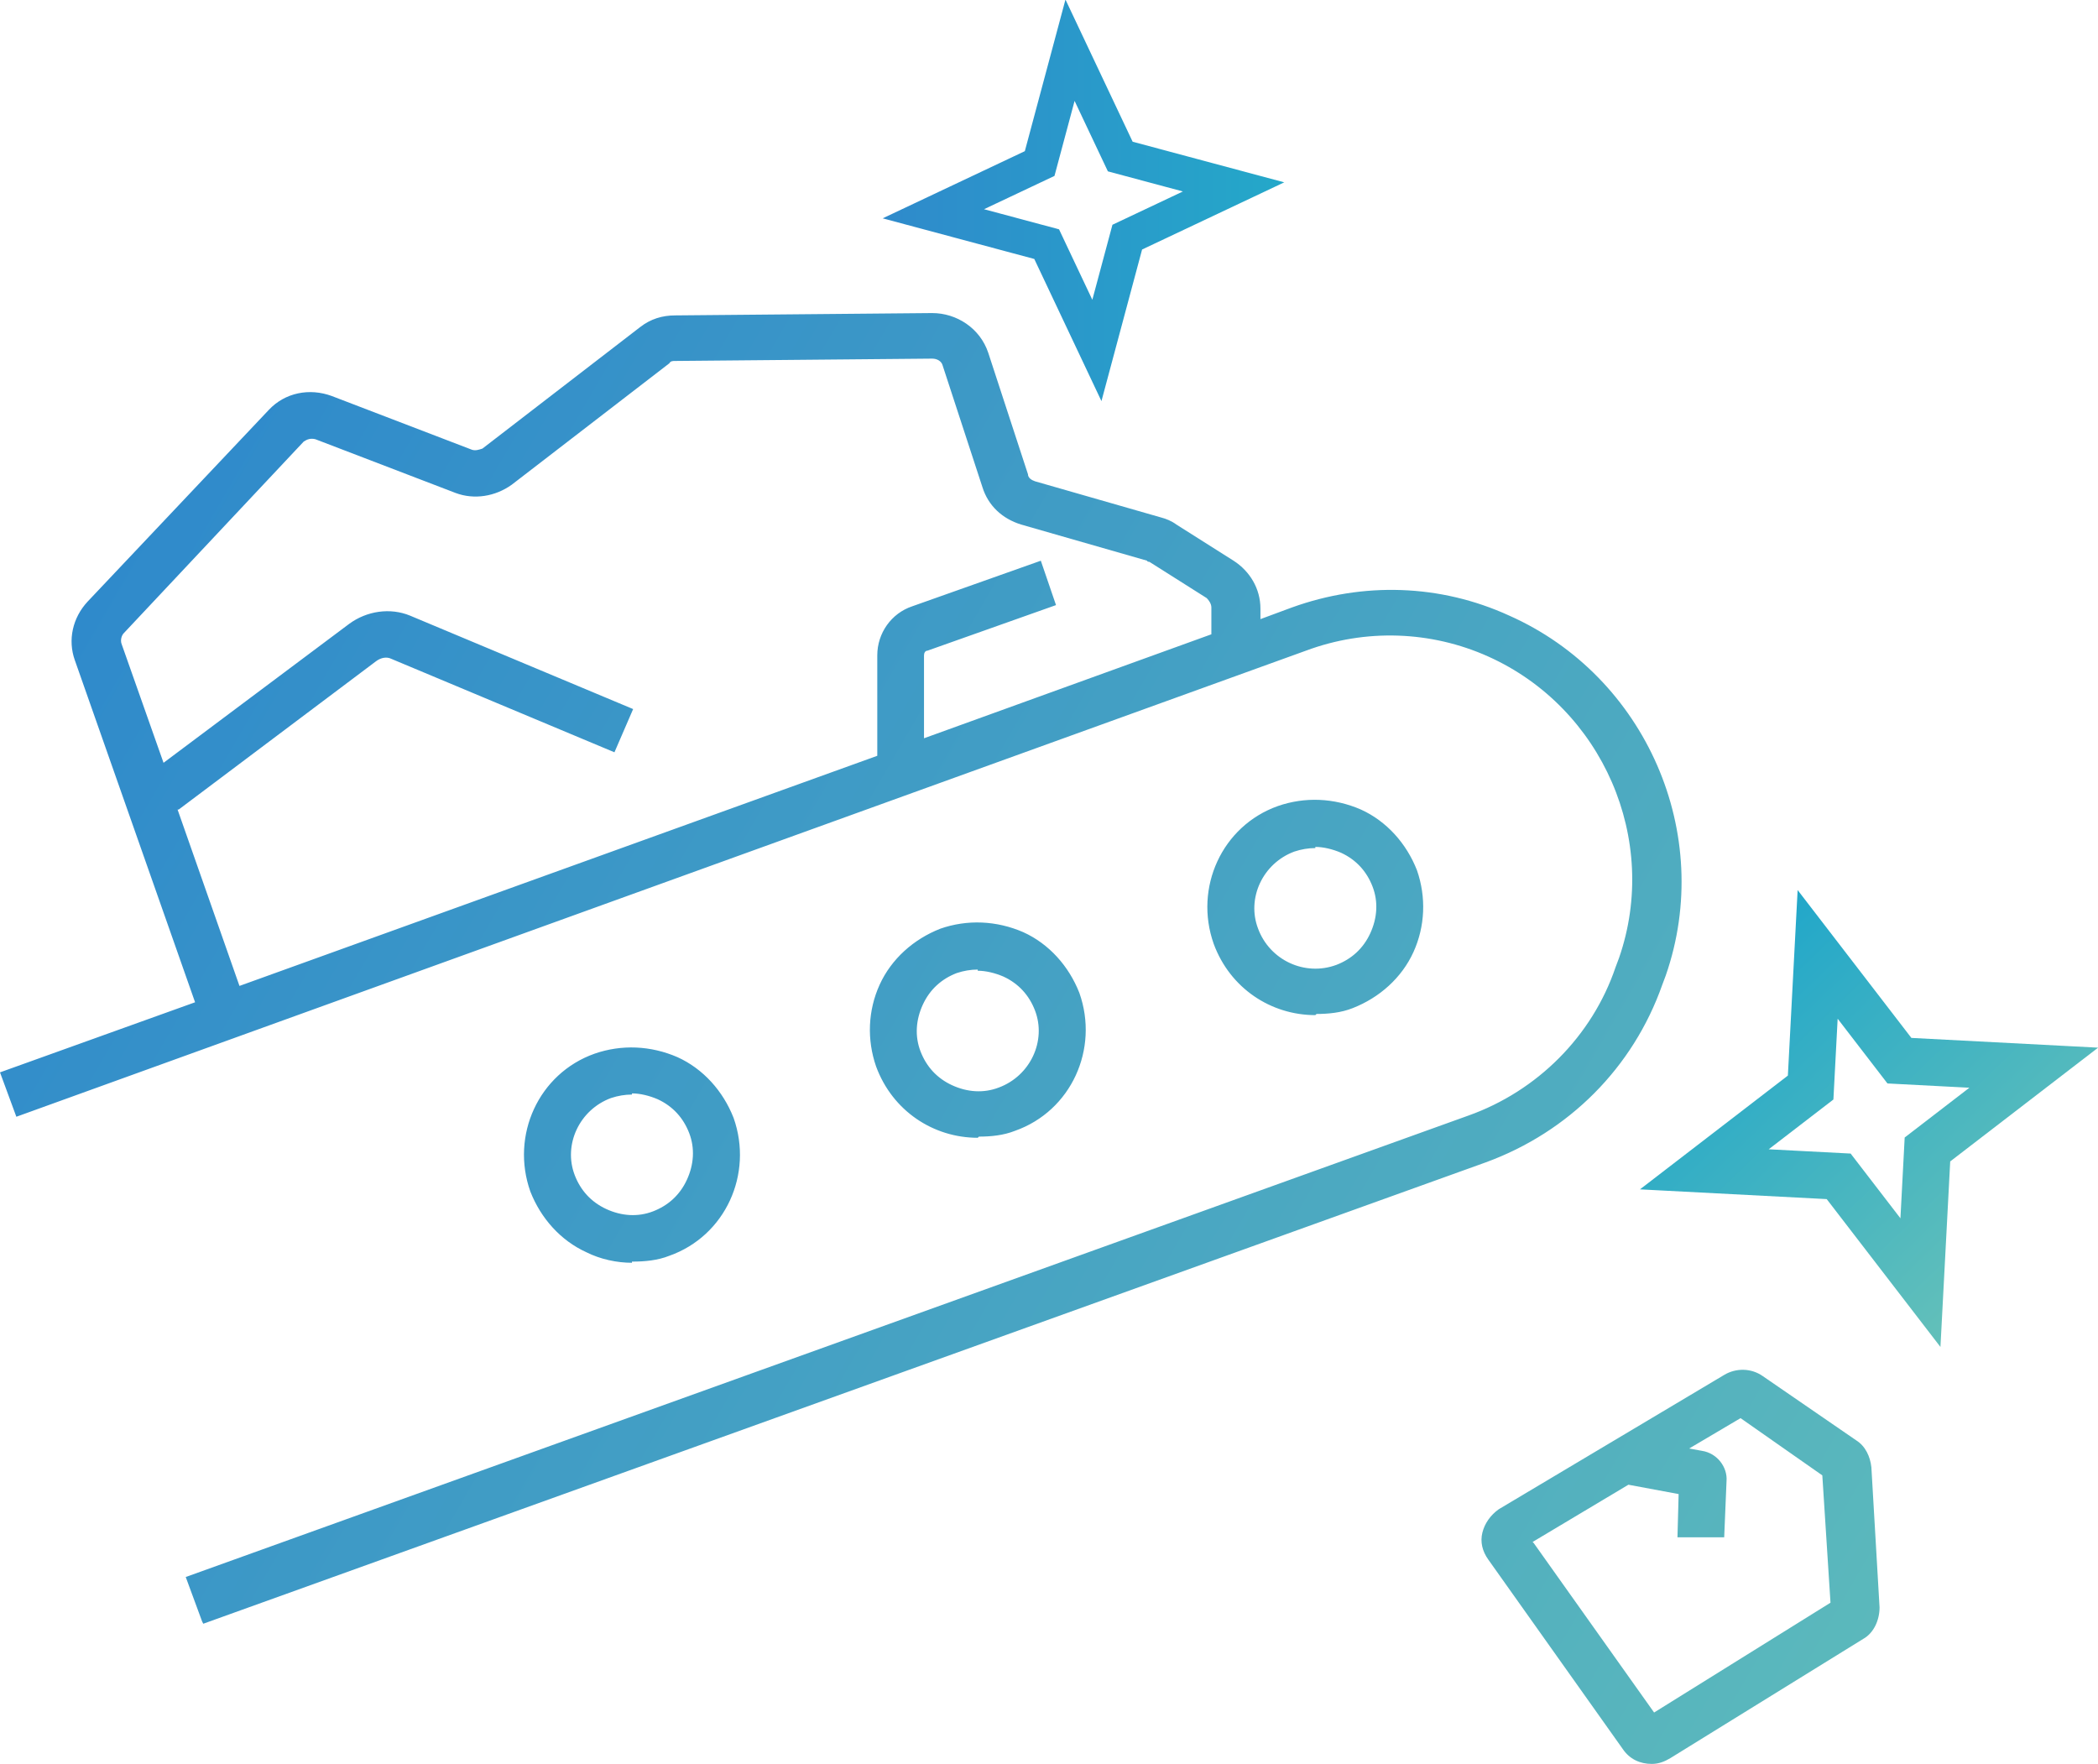 <svg xmlns="http://www.w3.org/2000/svg" xmlns:xlink="http://www.w3.org/1999/xlink" id="Ebene_1" viewBox="0 0 179.6 151"><defs><linearGradient id="Unbenannter_Verlauf_4" data-name="Unbenannter Verlauf 4" x1="177.3" y1="-198.9" x2="351.6" y2="-300" gradientTransform="translate(-172.5 -143) scale(1 -1)" gradientUnits="userSpaceOnUse"><stop offset="0" stop-color="#2f8acb"></stop><stop offset="1" stop-color="#61bfba"></stop></linearGradient><linearGradient id="Unbenannter_Verlauf_2" data-name="Unbenannter Verlauf 2" x1="344.2" y1="-251" x2="320.7" y2="-226.6" gradientTransform="translate(-172.5 -143) scale(1 -1)" gradientUnits="userSpaceOnUse"><stop offset="0" stop-color="#61bfba"></stop><stop offset="1" stop-color="#24a8c9"></stop></linearGradient><linearGradient id="Unbenannter_Verlauf_3" data-name="Unbenannter Verlauf 3" x1="248.1" y1="-160.2" x2="282.6" y2="-160.2" gradientTransform="translate(-172.5 -143) scale(1 -1)" gradientUnits="userSpaceOnUse"><stop offset="0" stop-color="#2f8acb"></stop><stop offset="1" stop-color="#24a8c9"></stop></linearGradient></defs><path d="M141.4,151c-1,0-1.9-.4-2.5-1.3l-11.5-16.2c-.5-.7-.7-1.5-.5-2.3.2-.8.7-1.5,1.4-2l19.3-11.5c1-.6,2.3-.6,3.3.1l8,5.5c.8.5,1.2,1.4,1.3,2.3l.7,12c0,1.1-.5,2.2-1.4,2.7l-16.5,10.2c-.5.3-1,.5-1.6.5h0ZM131.3,132.1l10.3,14.5,15.1-9.4-.7-10.9-7-4.9-4.4,2.6,1.1.2c1.3.2,2.2,1.4,2.1,2.6l-.2,4.8h-4c0-.1.1-3.7.1-3.7l-4.3-.8-8.2,4.9h0ZM17.3,138.8l-1.4-3.8,109.8-39.5c5.9-2.1,10.6-6.8,12.6-12.7l.3-.8c3.5-10.1-1.4-21.4-11.2-25.8-4.9-2.2-10.5-2.4-15.6-.5L1.4,95.6l-1.4-3.8,16.7-6-10.3-29.3c-.6-1.7-.2-3.6,1.1-5l15.5-16.4c1.4-1.5,3.5-1.9,5.4-1.2l12,4.6c.3.1.6,0,.9-.1l13.5-10.4c.9-.7,1.9-1,3-1l22-.2c2.1,0,4.1,1.3,4.8,3.4l3.4,10.4c0,.3.3.5.6.6l10.8,3.1c.4.1.9.3,1.3.6l4.9,3.1c1.4.9,2.3,2.4,2.3,4.1v.9l2.7-1c6.1-2.2,12.7-2,18.6.7,11.7,5.2,17.6,18.7,13.4,30.8l-.3.8c-2.5,7.1-8,12.6-15.1,15.2l-109.8,39.5h0ZM15.2,69.3l5.3,15.1,54.6-19.7v-8.6c0-1.9,1.2-3.6,3-4.2l11-3.9,1.3,3.8-11,3.9c-.2,0-.3.2-.3.4v7.1l24.6-8.9v-2.3c0-.3-.2-.6-.4-.8l-4.9-3.1s-.2,0-.2-.1l-10.8-3.1c-1.6-.5-2.8-1.6-3.3-3.2l-3.4-10.4c-.1-.4-.5-.6-.9-.6l-22,.2c-.2,0-.4,0-.5.2l-13.5,10.4c-1.4,1-3.2,1.3-4.8.7l-12-4.6c-.4-.1-.7,0-1,.2l-15.4,16.4c-.2.2-.3.6-.2.9l3.6,10.2,15.9-11.9c1.5-1.1,3.5-1.4,5.2-.7l19.1,8-1.6,3.7-19.1-8c-.4-.2-.9-.1-1.3.2l-16.9,12.7h0ZM54.1,108.1c-1.3,0-2.7-.3-3.9-.9-2.2-1-3.9-2.9-4.8-5.2-1.7-4.8.7-10.1,5.5-11.8,2.3-.8,4.8-.7,7.1.3,2.2,1,3.9,2.9,4.8,5.2,1.7,4.8-.7,10.1-5.5,11.8-1,.4-2.1.5-3.2.5ZM54.1,93.7c-.6,0-1.2.1-1.8.3-2.7,1-4.1,4-3.1,6.6.5,1.3,1.4,2.3,2.7,2.9,1.3.6,2.7.7,4,.2,1.3-.5,2.3-1.4,2.9-2.7.6-1.3.7-2.7.2-4-.5-1.3-1.4-2.3-2.7-2.9-.7-.3-1.5-.5-2.2-.5h0ZM83.7,97.4c-3.8,0-7.3-2.3-8.7-6.1-.8-2.3-.7-4.8.3-7,1-2.2,2.9-3.9,5.2-4.8,2.3-.8,4.8-.7,7.1.3,2.2,1,3.9,2.9,4.8,5.2,1.7,4.8-.7,10.1-5.5,11.8-1,.4-2.1.5-3.1.5ZM83.7,83c-.6,0-1.2.1-1.8.3-1.3.5-2.3,1.4-2.9,2.7-.6,1.3-.7,2.7-.2,4,.5,1.3,1.4,2.3,2.7,2.9,1.3.6,2.7.7,4,.2,2.7-1,4.1-4,3.1-6.6-.5-1.3-1.4-2.3-2.7-2.9-.7-.3-1.5-.5-2.2-.5h0ZM112.6,86.9c-3.8,0-7.3-2.3-8.7-6.1-1.7-4.8.7-10.1,5.5-11.8,2.3-.8,4.8-.7,7.1.3,2.2,1,3.9,2.9,4.8,5.2.8,2.3.7,4.8-.3,7-1,2.2-2.9,3.9-5.2,4.8-1,.4-2.1.5-3.1.5ZM112.6,72.6c-.6,0-1.2.1-1.8.3-2.7,1-4.1,4-3.1,6.6,1,2.7,4,4.1,6.7,3.1,1.3-.5,2.3-1.4,2.9-2.7.6-1.3.7-2.7.2-4-.5-1.3-1.4-2.3-2.7-2.9-.7-.3-1.5-.5-2.2-.5h0Z" fill="url(#Unbenannter_Verlauf_4)"></path><path d="M145.9,100.1l9.1-7,.6-11.4,7,9.1,11.5.6-9.1,7-.6,11.4-7-9.1-11.5-.6Z" fill="none" stroke="url(#Unbenannter_Verlauf_2)" stroke-miterlimit="10" stroke-width="4"></path><path d="M91.6,4.3l4.3,9.1,9.7,2.6-9.1,4.3-2.6,9.7-4.3-9.1-9.7-2.6,9.1-4.3,2.6-9.7Z" fill="none" stroke="url(#Unbenannter_Verlauf_3)" stroke-miterlimit="10" stroke-width="3"></path></svg>